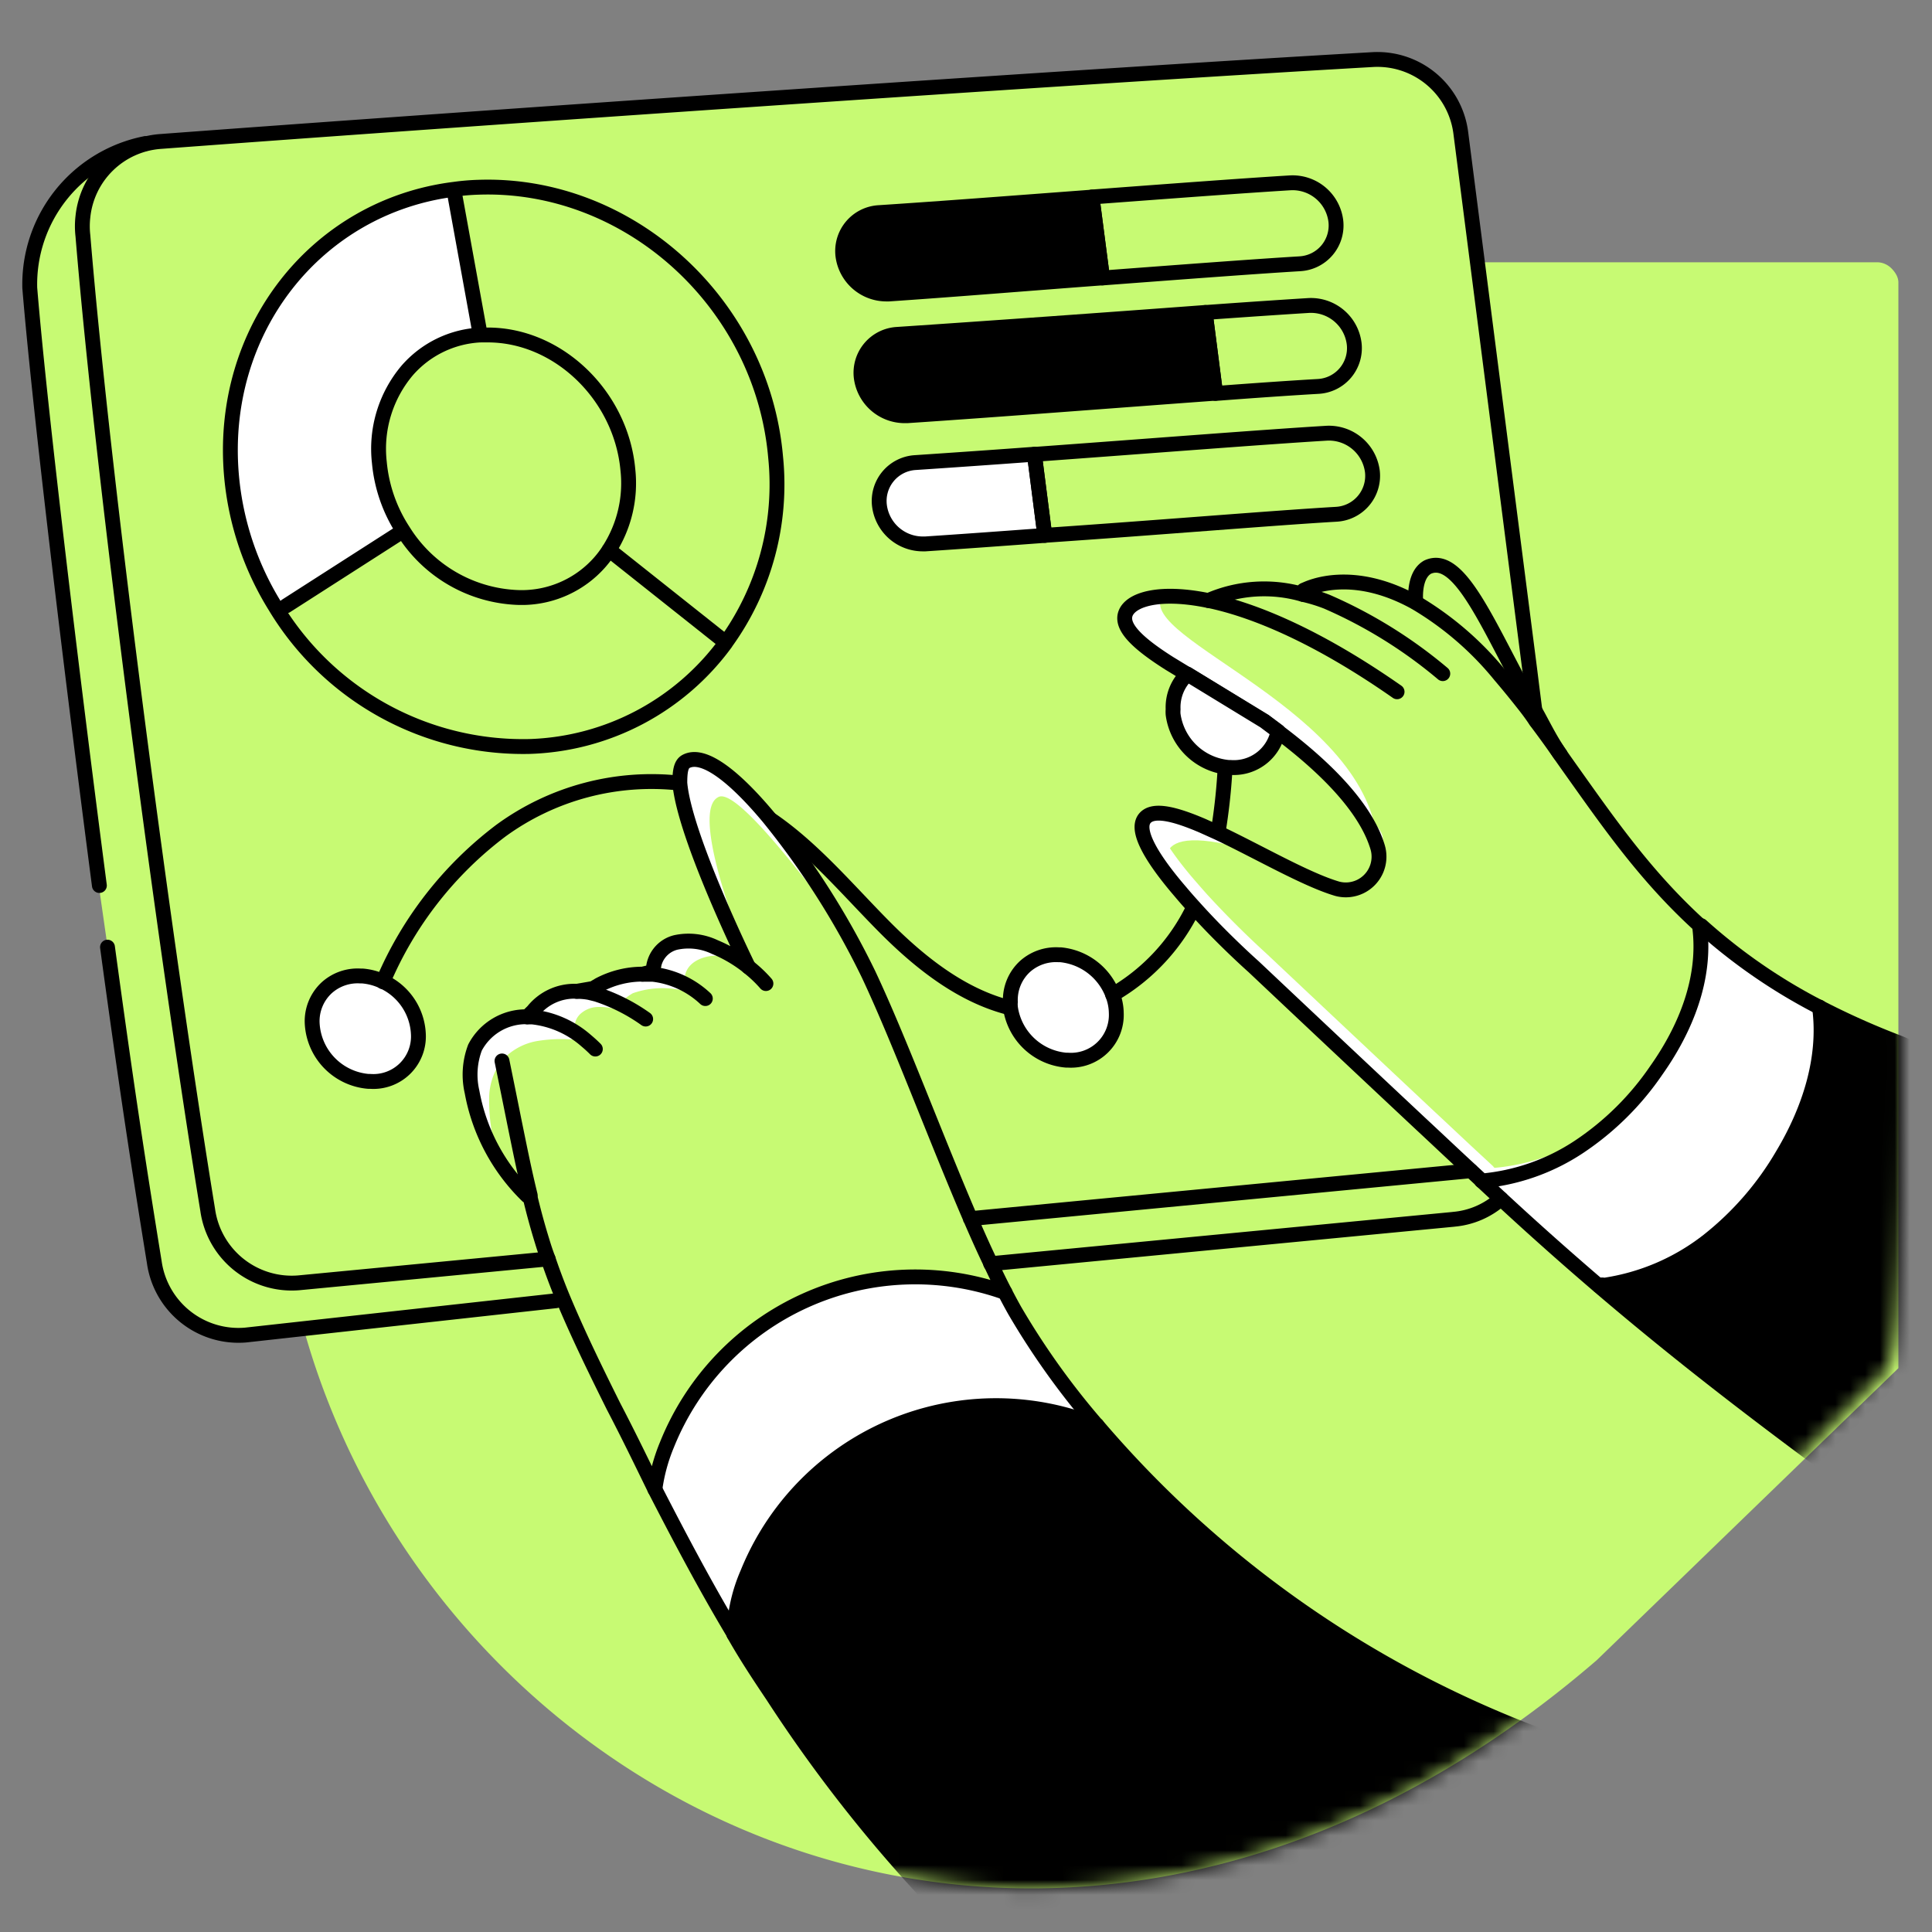 <svg xmlns="http://www.w3.org/2000/svg" width="130" height="130" fill="none"><rect width="100%" height="100%" fill="#808080" stroke="none"/><path fill="#C7FA73" d="M54.785 17.647c-82.424 57.34-6.527 145.094 52.656 94.063l20.297-19.647V18.98c-.01-.355-.225-.682-.477-.932a1.38 1.38 0 0 0-.945-.401z"/><path fill="#fff" d="M119.952 77.748a20.5 20.5 0 0 1-5.021 5.783 14.85 14.85 0 0 1-6.999 2.996.34.34 0 0 0-.327.045 223 223 0 0 1-6.609-5.883l-1.29-1.198a14.1 14.1 0 0 0 6.555-2.306 19.2 19.2 0 0 0 5.175-5.12c1.988-2.805 3.377-6.21 3.041-9.642a.5.5 0 0 1 0-.108 37.7 37.7 0 0 0 7.962 5.492c.463 3.413-.699 6.927-2.487 9.941"/><mask id="a" width="110" height="111" x="18" y="17" maskUnits="userSpaceOnUse" style="mask-type:alpha"><path fill="#C7FA73" d="M54.786 17.645c-82.424 57.34-6.527 145.094 52.656 94.063l19.51-19.519c2.351-2.033-.121-70.478.787-72.757-.01-.355-.225-1.136-.477-1.386a1.38 1.38 0 0 0-.945-.401z"/></mask><g mask="url(#a)"><path fill="#000" d="M127.606 70.103c16.187 6.228-2.279 30.277-2.279 30.277-6.355-3.413-12.193-9.078-17.722-13.835a.34.34 0 0 1 .327-.046 14.86 14.86 0 0 0 7-2.996 20.5 20.5 0 0 0 5.02-5.783c1.816-2.986 2.951-6.5 2.479-9.94a51 51 0 0 0 5.175 2.323M103.385 116.711l-12.247 22.007-24.675-7.163A97.8 97.8 0 0 1 52 114.106c-.908-1.353-1.816-2.724-2.615-4.14.03-1.417.338-2.815.908-4.113a18.04 18.04 0 0 1 16.593-11.279 18 18 0 0 1 6.92 1.33 72.6 72.6 0 0 0 29.578 20.807"/><path stroke="#000" stroke-linecap="round" stroke-linejoin="round" d="M73.816 95.908a72.64 72.64 0 0 0 29.569 20.808l-12.247 22.006-24.675-7.163A97.7 97.7 0 0 1 52 114.11c-.908-1.352-1.816-2.723-2.615-4.14M99.707 79.463l1.289 1.198a226 226 0 0 0 6.609 5.883c5.529 4.721 10.749 8.725 17.722 13.836 0 0 18.466-24.05 2.278-30.277a51 51 0 0 1-5.174-2.324 37.7 37.7 0 0 1-7.962-5.493"/></g><path fill="#C7FA73" d="M96.067 38.175c2.007-.908 3.813 3.332 6.31 7.998.308.572.617 1.153.953 1.734l-.209-1.634-.136-1.099-4.657-36.26a5.657 5.657 0 0 0-5.974-4.902c-20.627 1.18-61.235 3.994-81.562 5.51q-.512.036-1.008.173a4 4 0 0 0-.48.145q-.205.07-.4.164l-.173.082q-.216.104-.418.236l-.227.145a3 3 0 0 0-.38.281c-.11.091-.219.182-.319.282l-.217.218q-.276.285-.509.608c-.09.136-.181.263-.263.408a4.4 4.4 0 0 0-.327.654q-.08.177-.145.354a5 5 0 0 0-.2.717 2 2 0 0 0 0 .227c0 .118-.045.245-.063.363q-.075.645 0 1.29c1.407 17.076 5.7 48.879 8.397 65.556a5.71 5.71 0 0 0 6.128 4.893l16.778-1.607a17 17 0 0 1-.39-1.153 46 46 0 0 1-.845-3.095h-.164a13 13 0 0 1-3.722-6.99 5.16 5.16 0 0 1 .118-2.988 3.87 3.87 0 0 1 3.514-2.07l.39-.38a3.56 3.56 0 0 1 2.95-1.335l1.1-.191.38-.227a6.26 6.26 0 0 1 2.942-.736l.717-.172a1.99 1.99 0 0 1 1.516-1.96 4.1 4.1 0 0 1 2.624.308 9.5 9.5 0 0 1 2.26 1.334s-4.312-8.77-4.612-12.374c0-.735.064-1.253.409-1.443 1.207-.654 3.341 1.09 5.574 3.767a54.6 54.6 0 0 1 6.71 10.54c2.096 4.449 4.475 10.895 6.863 16.442l33.672-3.223c-1.144-1.053-2.27-2.124-3.404-3.178a4683 4683 0 0 1-11.23-10.558s-2.052-1.816-3.995-3.985a32 32 0 0 1-.908-1.035c-1.734-2.016-3.096-4.077-2.424-4.94.554-.698 2.052-.308 3.913.491l1.026.463c2.724 1.29 5.919 3.15 8.016 3.768a2.233 2.233 0 0 0 2.724-2.796 8 8 0 0 0-.59-1.38c-.091-.173-.191-.345-.3-.527a9 9 0 0 0-.608-.908 19.6 19.6 0 0 0-2.342-2.578c-.4-.381-.836-.763-1.317-1.171a36 36 0 0 0-1.561-1.235c-.3-.227-.609-.454-.908-.68l-5.193-3.17-1.208-.735c-1.715-1.09-2.896-2.079-2.986-2.923-.128-1.153 1.815-2.079 5.62-1.298a9.38 9.38 0 0 1 6.354-.418l.073-.272c.39-.2 3.259-1.535 7.508.817.036.009-.172-1.807.835-2.342m-14.271-11.72c-6.356.462-14.48 1.098-20.754 1.515h-.19a2.95 2.95 0 0 1-2.897-2.55 2.587 2.587 0 0 1 2.424-2.924c6.264-.418 14.399-1.053 20.718-1.525z"/><path fill="#fff" d="M75.113 68.158a3.05 3.05 0 0 1-3.26 3.177h-.127a4.14 4.14 0 0 1-3.74-3.567 2 2 0 0 1 0-.346 3.06 3.06 0 0 1 .99-2.396 3.12 3.12 0 0 1 2.269-.781h.127a4.19 4.19 0 0 1 3.523 2.724c.14.38.213.783.218 1.189M25.772 66.055a4.09 4.09 0 0 1 2.379 3.531 3.03 3.03 0 0 1-3.26 3.187h-.118a4.13 4.13 0 0 1-3.767-3.913 3.06 3.06 0 0 1 .99-2.397 3.1 3.1 0 0 1 2.269-.78h.127c.479.04.946.166 1.38.372"/><path fill="#000" stroke="#000" stroke-linecap="round" stroke-linejoin="round" d="M74.188 18.698c-4.876.364-10.069.793-14.38 1.084h-.191a2.95 2.95 0 0 1-2.897-2.56 2.59 2.59 0 0 1 2.424-2.915c4.304-.281 9.47-.68 14.336-1.044z"/><path stroke="#000" stroke-linecap="round" stroke-linejoin="round" d="M87.442 17.75c-3.005.18-7.944.553-13.255.953l-.708-5.448c5.347-.4 10.322-.771 13.346-.953a2.933 2.933 0 0 1 3.06 2.57 2.58 2.58 0 0 1-2.443 2.877M88.676 26.003c-1.743.1-4.14.264-6.881.472l-.7-5.447c2.779-.2 5.203-.363 6.964-.472a2.933 2.933 0 0 1 3.06 2.57 2.58 2.58 0 0 1-2.443 2.877"/><path fill="#fff" stroke="#000" stroke-linecap="round" stroke-linejoin="round" d="M70.301 36.027c-2.823.209-5.574.409-8.043.572h-.182a2.94 2.94 0 0 1-2.896-2.55 2.587 2.587 0 0 1 2.424-2.924c2.451-.164 5.193-.353 7.998-.561z"/><path stroke="#000" stroke-linecap="round" stroke-linejoin="round" d="M89.902 34.605c-4.194.245-12.12.908-19.6 1.417l-.7-5.448c7.499-.544 15.434-1.17 19.682-1.425a2.95 2.95 0 0 1 3.06 2.57 2.59 2.59 0 0 1-2.442 2.886"/><path fill="#fff" d="m30.573 12.692 1.752 9.85a6.98 6.98 0 0 0-4.92 2.379 8.17 8.17 0 0 0-1.88 6.2 10.13 10.13 0 0 0 1.607 4.603l-7.671 4.957-.953.064a20 20 0 0 1-2.924-8.716c-.871-9.84 5.702-18.175 14.99-19.337"/><path stroke="#000" stroke-linecap="round" stroke-linejoin="round" d="M48.83 43.25a18.16 18.16 0 0 0 3.359-12.492C51.28 20.363 42.284 12.238 32.17 12.6q-.802.025-1.597.136c-9.288 1.162-15.888 9.496-14.99 19.337a20 20 0 0 0 2.924 8.716 19.47 19.47 0 0 0 17.095 9.441A17.01 17.01 0 0 0 48.83 43.26z"/><path stroke="#000" stroke-linecap="round" stroke-linejoin="round" d="M40.987 36.994q-.276.436-.617.826a7 7 0 0 1-5.13 2.387h-.29a9.5 9.5 0 0 1-7.817-4.484 10.1 10.1 0 0 1-1.607-4.603 8.17 8.17 0 0 1 1.88-6.2 6.98 6.98 0 0 1 4.92-2.38h.5c4.738 0 8.97 4.077 9.423 9.08a8.3 8.3 0 0 1-1.262 5.374M30.597 13.081l1.719 9.462M27.124 35.721l-7.874 5.047M48.64 43.079l-7.662-6.083M81.94 56.032c0-.136.054-.272.082-.408.28-1.803.435-3.623.462-5.447M74.868 66.928a13.55 13.55 0 0 0 5.447-5.874M51.727 55.055c2.896 1.933 5.238 4.739 7.735 7.263s5.301 4.702 8.524 5.501M25.77 66.059a24.9 24.9 0 0 1 7.926-10.16 17.19 17.19 0 0 1 12.047-3.204"/><path stroke="#000" stroke-linecap="round" stroke-linejoin="round" d="M74.867 66.923c.155.394.238.812.245 1.235a3.05 3.05 0 0 1-3.259 3.177h-.127a4.14 4.14 0 0 1-3.74-3.567 2 2 0 0 1 0-.346 3.06 3.06 0 0 1 .99-2.396 3.12 3.12 0 0 1 2.269-.781h.127a4.18 4.18 0 0 1 3.495 2.678M24.773 72.763a4.13 4.13 0 0 1-3.767-3.913 3.06 3.06 0 0 1 .99-2.397 3.1 3.1 0 0 1 2.269-.78h.127c.479.04.946.166 1.38.372a4.09 4.09 0 0 1 2.379 3.531 3.03 3.03 0 0 1-3.26 3.187z"/><path fill="#fff" d="M73.805 95.91a18.03 18.03 0 0 0-23.532 9.986 10.8 10.8 0 0 0-.907 4.112c-1.907-3.177-3.632-6.446-5.33-9.75.141-1.033.416-2.043.818-3.005a18 18 0 0 1 22.742-10.24 37 37 0 0 0 .653 1.216 51.5 51.5 0 0 0 5.556 7.68"/><path fill="#C7FA73" d="M111.435 72.039a19.1 19.1 0 0 1-5.175 5.12 14.1 14.1 0 0 1-6.554 2.306.25.25 0 0 1-.091-.1l-.636-.59c-1.144-1.053-2.27-2.124-3.404-3.177a4683 4683 0 0 1-11.23-10.559s-2.052-1.815-3.995-3.985a32 32 0 0 1-.908-1.035c-1.734-2.016-3.096-4.076-2.424-4.939.554-.7 2.052-.309 3.913.49l1.026.463c2.724 1.29 5.92 3.15 8.016 3.768a2.234 2.234 0 0 0 2.724-2.796c-.545-1.816-2.197-4.394-6.718-7.79-.3-.227-.608-.454-.908-.68l-5.193-3.17-1.207-.735c-1.716-1.089-2.897-2.078-2.987-2.923-.127-1.153 1.816-2.079 5.62-1.298a9.38 9.38 0 0 1 6.354-.418l.073-.272c.39-.2 3.26-1.534 7.508.817a21.3 21.3 0 0 1 5.701 4.912 62 62 0 0 1 1.489 1.815c.327.409.645.827.908 1.235a72 72 0 0 1 1.816 2.515l.372.526c2.651 3.723 5.157 7.381 8.843 10.731a.4.4 0 0 0 0 .11c.444 3.449-.945 6.854-2.933 9.659"/><path fill="#fff" d="M109.51 74.415a17.6 17.6 0 0 1-3.25 2.724 14.1 14.1 0 0 1-6.554 2.306.25.25 0 0 1-.091-.1l-.636-.59c-1.144-1.053-2.27-2.124-3.404-3.178a4703 4703 0 0 1-11.23-10.558s-2.052-1.816-3.995-3.986c-.309-.335-.617-.69-.908-1.034-1.734-2.016-3.096-4.077-2.424-4.94a.98.98 0 0 1 .69-.344c0 1.017 1.144 2.723 2.597 4.421.3.345.608.7.907 1.035a63 63 0 0 0 3.995 3.986q5.61 5.283 11.23 10.558c1.135 1.053 2.26 2.124 3.405 3.177l.635.59a.25.25 0 0 0 .091.1 14.1 14.1 0 0 0 6.555-2.305 17.7 17.7 0 0 0 2.387-1.862"/><path fill="#fff" d="M78.834 59.046s-2.532-4.258 5.784-1.67C82.23 56.176 78.489 54.835 77.5 55c-.99.163 1.334 4.046 1.334 4.046M92.717 57.004c-.49-9.233-16.269-13.99-14.526-16.868-3.568.736-2.614 2.324-1.062 3.405s9.923 5.765 12.238 8.534c2.315 2.768 4.54 4.03 3.35 4.93"/><path stroke="#000" stroke-linecap="round" stroke-linejoin="round" d="M111.435 72.039a19.1 19.1 0 0 1-5.175 5.12 14.1 14.1 0 0 1-6.554 2.306v0a.25.25 0 0 1-.091-.1l-.636-.59c-1.144-1.053-2.27-2.124-3.404-3.177a4683 4683 0 0 1-11.23-10.559s-2.052-1.815-3.995-3.985a32 32 0 0 1-.908-1.035c-1.734-2.016-3.096-4.076-2.424-4.939.554-.7 2.052-.309 3.913.49l1.026.463c2.724 1.29 5.92 3.15 8.016 3.768a2.234 2.234 0 0 0 2.724-2.796c-.545-1.816-2.197-4.394-6.718-7.79-.3-.227-.608-.454-.908-.68l-5.193-3.17-1.207-.735c-1.716-1.089-2.897-2.078-2.987-2.923-.127-1.153 1.816-2.079 5.62-1.298a9.38 9.38 0 0 1 6.354-.418v0l.073-.272c.39-.2 3.26-1.534 7.508.817a21.3 21.3 0 0 1 5.701 4.912 62 62 0 0 1 1.489 1.815c.327.409.645.827.908 1.235a72 72 0 0 1 1.816 2.515l.372.526c2.651 3.723 5.157 7.381 8.843 10.731a.4.4 0 0 0 0 .11c.444 3.449-.945 6.854-2.933 9.659"/><path fill="#C7FA73" d="M67.623 86.964a18.003 18.003 0 0 0-22.742 10.24 12 12 0 0 0-.816 3.006c-.908-1.861-1.816-3.732-2.788-5.593-1.125-2.26-2.242-4.54-3.223-6.845a42 42 0 0 1-1.17-3.06 17 17 0 0 1-.391-1.153 46 46 0 0 1-.844-3.095h-.164a13 13 0 0 1-3.722-6.99 5.16 5.16 0 0 1 .2-2.988 3.87 3.87 0 0 1 3.513-2.07l.39-.38a3.56 3.56 0 0 1 2.951-1.335l1.099-.191.38-.227a6.26 6.26 0 0 1 2.942-.735l.718-.173a1.99 1.99 0 0 1 1.516-1.96 4.1 4.1 0 0 1 2.623.308 9.4 9.4 0 0 1 2.26 1.334s-4.311-8.77-4.611-12.374c0-.735.063-1.253.408-1.443 1.208-.654 3.341 1.09 5.575 3.767a54.6 54.6 0 0 1 6.709 10.54c2.097 4.45 4.476 10.895 6.863 16.442.454 1.053.908 2.07 1.371 3.032.318.681.636 1.335.953 1.943"/><path fill="#fff" d="M49.9 63.41s-3.495-8.778-1.58-9.768c1.48-.908 8.443 9.179 8.443 8.743s-8.016-12.13-10.613-11.14 3.75 12.166 3.75 12.166M33.124 76.322a12.3 12.3 0 0 1-.209-2.506c.02-.847.292-1.669.78-2.36a4.1 4.1 0 0 1 2.57-1.426c.993-.15 2.003-.15 2.996 0a6.6 6.6 0 0 0-1.988-1.316 5.07 5.07 0 0 0-2.887-.236 3.78 3.78 0 0 0-2.351 1.625 4.1 4.1 0 0 0-.41 3.068 8.9 8.9 0 0 0 1.499 3.15"/><path fill="#fff" d="M38.698 69.35a1.19 1.19 0 0 1 .354-1.126c.299-.27.679-.433 1.08-.463.413-.021.827.021 1.226.127.339-.421.75-.778 1.216-1.053a6 6 0 0 1 3.632-.118c-.754-2.151 1.68-2.56 2.27-2.36a4.8 4.8 0 0 0-2.134-.663 2.22 2.22 0 0 0-1.28.29 1.125 1.125 0 0 0-.545 1.126c-1.389.218-2.842.5-4.24.717-.226.023-.071.576-.277.673-.105.051-.57-.363-.637-.268a.7.7 0 0 0-.12.322 8.9 8.9 0 0 0-2.388.454c-.27.06-.51.21-.681.426a.8.8 0 0 0 .073.836c.871.399 1.606.69 2.45 1.08"/><path stroke="#000" stroke-linecap="round" stroke-linejoin="round" d="M67.623 86.964a18.003 18.003 0 0 0-22.742 10.24 12 12 0 0 0-.816 3.006c-.908-1.861-1.816-3.732-2.788-5.593-1.125-2.26-2.242-4.54-3.223-6.845a42 42 0 0 1-1.17-3.06 17 17 0 0 1-.391-1.153 46 46 0 0 1-.844-3.095h-.164a13 13 0 0 1-3.722-6.99 5.16 5.16 0 0 1 .2-2.988 3.87 3.87 0 0 1 3.513-2.07l.39-.38a3.56 3.56 0 0 1 2.951-1.335l1.099-.191.38-.227a6.26 6.26 0 0 1 2.942-.735l.718-.173a1.99 1.99 0 0 1 1.516-1.96 4.1 4.1 0 0 1 2.623.308 9.4 9.4 0 0 1 2.26 1.334s-4.311-8.77-4.611-12.374c0-.735.063-1.253.408-1.443 1.208-.654 3.341 1.09 5.575 3.767a54.6 54.6 0 0 1 6.709 10.54c2.097 4.45 4.476 10.895 6.863 16.442.454 1.053.908 2.07 1.371 3.032.318.681.636 1.335.953 1.943M98.962 78.778 65.289 82"/><path fill="#000" stroke="#000" stroke-linecap="round" stroke-linejoin="round" d="M81.795 26.457c-6.355.463-14.48 1.098-20.754 1.516h-.19a2.95 2.95 0 0 1-2.896-2.551 2.587 2.587 0 0 1 2.424-2.923c6.264-.418 14.398-1.002 20.717-1.474z"/><path fill="#C7FA73" d="M4.46 43.996c1.29 9.487 4.851 34.342 5.923 40.942a5.72 5.72 0 0 0 6.137 4.893l-4.04-54.45"/><path fill="#C7FA73" d="M7.233 63.732c1.29 9.487 2.08 14.607 3.15 21.207a5.72 5.72 0 0 0 6.138 4.894l20.886-2.309"/><path stroke="#000" stroke-linecap="round" stroke-linejoin="round" d="M7.233 63.732c1.29 9.487 2.08 14.607 3.15 21.207a5.72 5.72 0 0 0 6.138 4.894l20.886-2.309"/><path fill="#C7FA73" d="M9.774 9.66a9.66 9.66 0 0 0-7.771 9.714c.717 8.725 3.06 27.772 4.684 40.21"/><path stroke="#000" stroke-linecap="round" stroke-linejoin="round" d="M9.774 9.66a9.66 9.66 0 0 0-7.771 9.714c.717 8.725 3.06 27.772 4.684 40.21"/><path stroke="#000" stroke-linecap="round" stroke-linejoin="round" d="m36.882 84.711-16.777 1.607a5.71 5.71 0 0 1-6.128-4.893c-2.724-16.677-6.99-48.48-8.398-65.556q-.075-.645 0-1.29a5.656 5.656 0 0 1 5.175-5.056c20.327-1.517 60.935-4.33 81.562-5.511a5.656 5.656 0 0 1 5.974 4.902l4.657 36.26.136 1.099.209 1.634.082.608M97.81 82.043a5.45 5.45 0 0 0 3.186-1.38M66.661 85.033l31.14-2.987"/><path stroke="#000" stroke-linecap="round" stroke-linejoin="round" d="M35.475 68.427h.335a6.55 6.55 0 0 1 3.632 1.598c.218.182.417.363.617.563M38.815 66.71q.421-.005.836.072l.19.046.29.072c1.185.384 2.302.947 3.314 1.67M43.238 65.558h.69a6.16 6.16 0 0 1 3.532 1.634M51.537 66.182a8.6 8.6 0 0 0-1.18-1.117M33.778 71.39c.281 1.371.554 2.724.835 4.122.336 1.643.663 3.286 1.062 4.911M49.394 109.958c-1.907-3.178-3.631-6.446-5.33-9.75M73.806 95.905a51.5 51.5 0 0 1-5.53-7.726 37 37 0 0 1-.653-1.216"/><path stroke="#000" stroke-linecap="round" stroke-linejoin="round" d="M49.393 109.971c.03-1.417.338-2.815.907-4.113a18.034 18.034 0 0 1 23.505-9.95v0M95.267 40.528s-.208-1.816.8-2.37c2.006-.908 3.812 3.332 6.309 7.998.309.572.617 1.153.953 1.734.59 1.063.96 1.858 1.65 2.865M87.686 39.999a11 11 0 0 1 1.598.49 31.7 31.7 0 0 1 7.798 4.839M81.296 40.402c3.087.636 7.372 2.415 12.71 6.146M87.76 39.728h-.046M122.43 67.763c.472 3.44-.69 6.954-2.478 9.94a20.5 20.5 0 0 1-5.021 5.784 14.85 14.85 0 0 1-6.999 2.996.34.34 0 0 0-.327.045"/><path fill="#fff" stroke="#000" stroke-linecap="round" stroke-linejoin="round" d="M85.999 49.208a3.03 3.03 0 0 1-3.196 2.433h-.127a4.14 4.14 0 0 1-3.74-3.568 2 2 0 0 1 0-.345 3.06 3.06 0 0 1 .962-2.37l5.193 3.169c.3.227.608.454.908.68"/></svg>